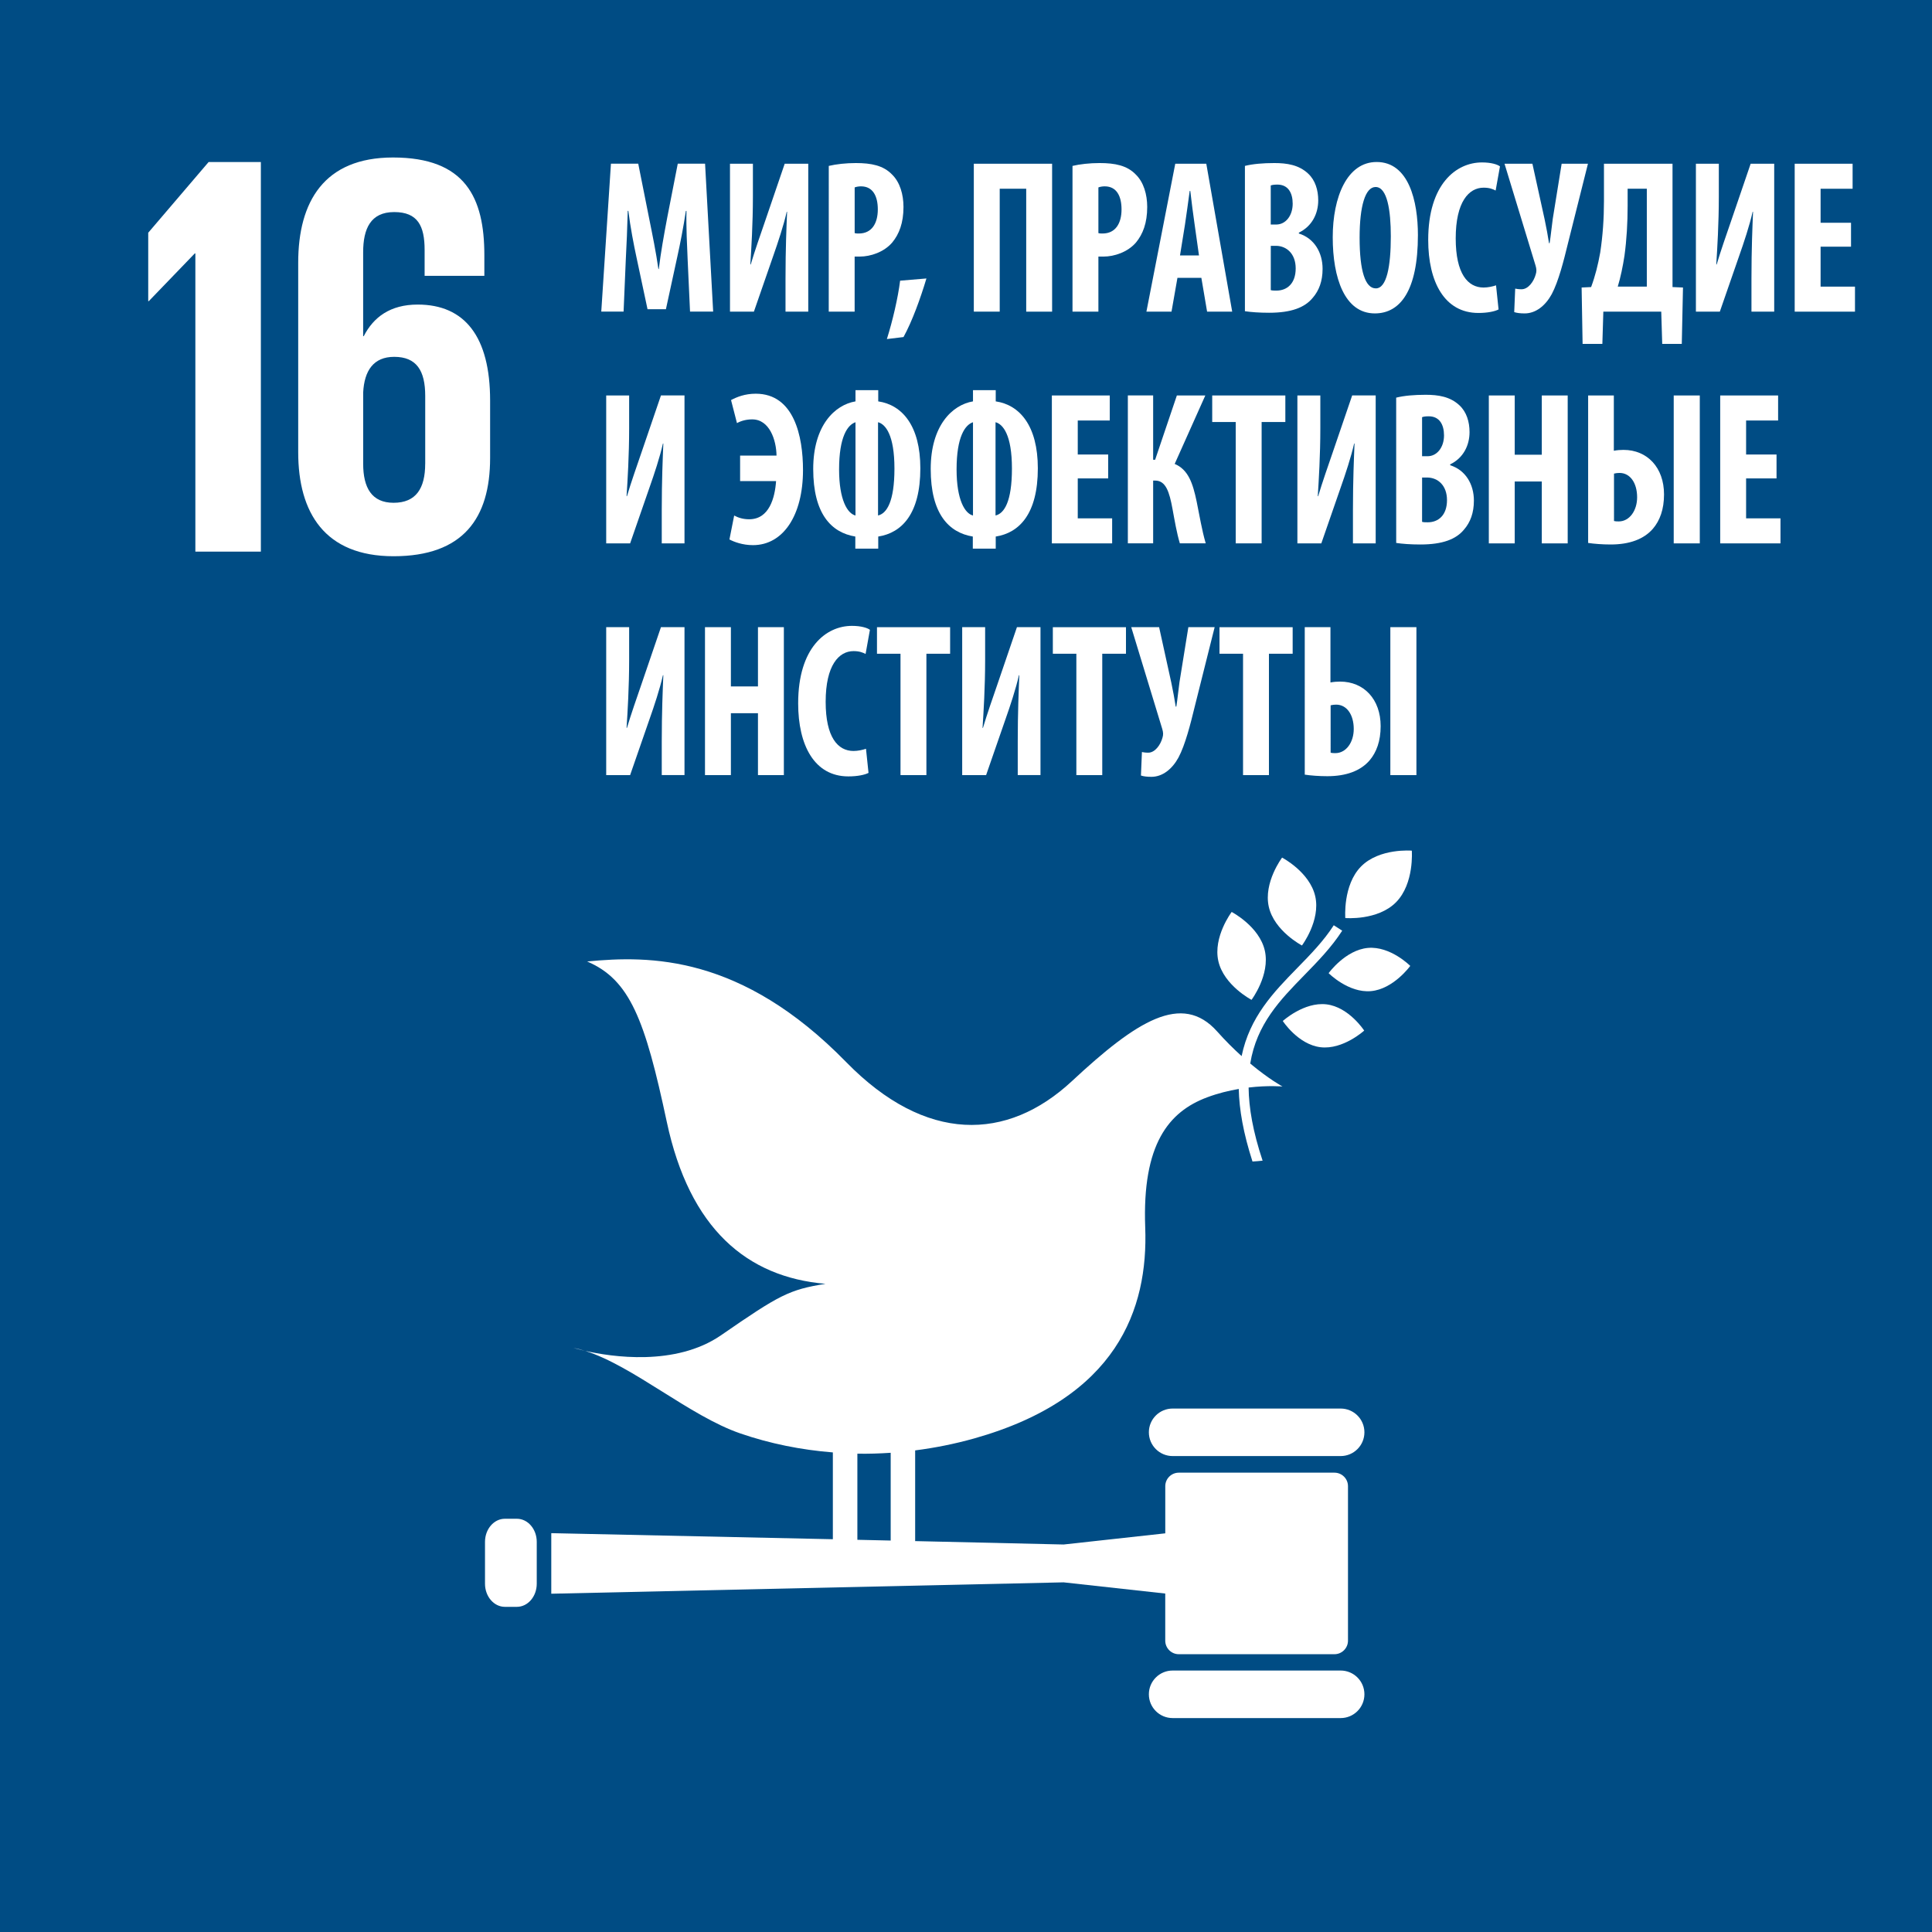 <?xml version="1.0" encoding="utf-8"?>
<!-- Generator: Adobe Illustrator 28.0.0, SVG Export Plug-In . SVG Version: 6.00 Build 0)  -->
<svg version="1.2" baseProfile="tiny" id="Layer_1" xmlns="http://www.w3.org/2000/svg" xmlns:xlink="http://www.w3.org/1999/xlink"
	 x="0px" y="0px" width="77.136px" height="77.139px" viewBox="0 0 77.136 77.139" overflow="visible" xml:space="preserve">
<g>
	<rect fill="#004C84" width="77.136" height="77.139"/>
	<g>
		<path fill="#FFFFFF" d="M51.188,34.24c0,0-0.749,0.995-0.531,1.963c0.219,0.969,1.324,1.546,1.324,1.546s0.749-0.995,0.531-1.963
			C52.293,34.816,51.188,34.24,51.188,34.24"/>
		<path fill="#FFFFFF" d="M49.968,39.919c0,0,0.749-0.995,0.531-1.964c-0.219-0.97-1.324-1.545-1.324-1.545s-0.75,0.994-0.532,1.963
			C48.863,39.342,49.968,39.919,49.968,39.919"/>
		<path fill="#FFFFFF" d="M53.046,38.854c0,0,0.791,0.798,1.691,0.717c0.9-0.08,1.568-1.007,1.568-1.007s-0.79-0.798-1.691-0.718
			C53.713,37.928,53.046,38.854,53.046,38.854"/>
		<path fill="#FFFFFF" d="M54.341,34.594c-0.733,0.744-0.629,2.059-0.629,2.059s1.292,0.112,2.026-0.631
			c0.733-0.743,0.629-2.059,0.629-2.059S55.074,33.852,54.341,34.594"/>
		<path fill="#FFFFFF" d="M52.725,41.811c0.897,0.106,1.741-0.664,1.741-0.664s-0.611-0.942-1.508-1.048
			c-0.898-0.105-1.742,0.665-1.742,0.665S51.827,41.705,52.725,41.811"/>
		<path fill="#FFFFFF" d="M53.526,56.237h-6.707c-0.525,0-0.95,0.423-0.95,0.948c0,0.524,0.425,0.949,0.95,0.949h6.707
			c0.524,0,0.949-0.425,0.949-0.949C54.475,56.661,54.05,56.237,53.526,56.237"/>
		<path fill="#FFFFFF" d="M53.526,66.697h-6.707c-0.525,0-0.95,0.424-0.95,0.949c0,0.524,0.425,0.949,0.95,0.949h6.707
			c0.524,0,0.949-0.425,0.949-0.949C54.475,67.12,54.05,66.697,53.526,66.697"/>
		<path fill="#FFFFFF" d="M23.36,53.934c-0.158-0.049-0.314-0.092-0.466-0.12C22.895,53.814,23.067,53.867,23.36,53.934"/>
		<path fill="#FFFFFF" d="M53.279,58.797h-6.215c-0.298,0-0.54,0.242-0.54,0.54v1.882l-4.058,0.446l-5.928-0.136v-3.621
			c0.787-0.101,1.576-0.258,2.359-0.478c5.706-1.61,6.95-5.164,6.826-8.428c-0.124-3.324,0.94-4.615,2.468-5.189
			c0.438-0.164,0.87-0.268,1.267-0.336c0.017,0.817,0.183,1.766,0.548,2.897c0.136-0.008,0.27-0.019,0.404-0.034
			c-0.386-1.157-0.55-2.109-0.559-2.92c0.79-0.093,1.353-0.041,1.353-0.041s-0.534-0.287-1.288-0.917
			c0.256-1.574,1.194-2.541,2.16-3.529c0.531-0.544,1.08-1.106,1.512-1.775l-0.337-0.217c-0.409,0.636-0.946,1.183-1.463,1.712
			c-0.942,0.964-1.893,1.949-2.216,3.512c-0.306-0.276-0.638-0.603-0.977-0.984c-1.407-1.577-3.218-0.419-5.801,1.986
			c-2.585,2.404-5.834,2.486-9.008-0.761c-4.187-4.287-7.84-4.262-10.345-4.019c1.713,0.73,2.313,2.331,3.18,6.401
			c0.909,4.27,3.201,6.202,6.337,6.469c-1.454,0.235-1.831,0.437-4.167,2.051c-1.825,1.259-4.392,0.861-5.433,0.625
			c1.911,0.596,4.174,2.6,6.199,3.297c1.179,0.406,2.422,0.657,3.695,0.758v3.466L22.01,61.212v2.418l20.455-0.454l4.058,0.447
			v1.881c0,0.298,0.242,0.541,0.54,0.541h6.215c0.299,0,0.541-0.243,0.541-0.541v-6.167C53.82,59.04,53.577,58.797,53.279,58.797z
			 M34.231,58.039c0.442,0.008,0.886-0.006,1.33-0.036v3.504l-1.33-0.03V58.039z"/>
		<path fill="#FFFFFF" d="M21.43,63.231c0,0.51-0.356,0.923-0.794,0.923h-0.478c-0.438,0-0.794-0.414-0.794-0.923V61.56
			c0-0.511,0.357-0.923,0.794-0.923h0.478c0.438,0,0.794,0.413,0.794,0.923V63.231z"/>
	</g>
	<g>
		<polygon fill="#FFFFFF" points="5.918,9.292 5.918,12.022 5.942,12.022 7.777,10.118 7.8,10.118 7.8,22.023 10.415,22.023 
			10.415,6.47 8.328,6.47 		"/>
		<path fill="#FFFFFF" d="M19.568,18.285v-2.294c0-2.546-1.009-3.831-2.89-3.831c-1.102,0-1.767,0.505-2.156,1.262h-0.023v-3.349
			c0-0.941,0.297-1.606,1.239-1.606c0.94,0,1.215,0.55,1.215,1.513v1.034h2.385v-0.827c0-2.294-0.756-3.899-3.647-3.899
			c-2.752,0-3.785,1.766-3.785,4.198v7.57c0,2.408,1.056,4.152,3.808,4.152C18.49,22.207,19.568,20.693,19.568,18.285
			 M16.976,18.514c0,0.986-0.367,1.56-1.261,1.56c-0.872,0-1.215-0.596-1.215-1.56V15.67c0.045-0.872,0.412-1.423,1.239-1.423
			c0.893,0,1.238,0.551,1.238,1.56v2.707H16.976z"/>
	</g>
	<g>
		<path fill="#FFFFFF" d="M27.455,10.375c-0.024-0.561-0.063-1.323-0.047-1.954h-0.024c-0.094,0.631-0.237,1.358-0.339,1.814
			l-0.458,2.111h-0.734l-0.442-2.077c-0.103-0.473-0.245-1.209-0.324-1.849h-0.024c-0.016,0.64-0.047,1.384-0.079,1.971l-0.087,2.05
			h-0.891l0.386-5.906h1.09l0.426,2.138c0.15,0.745,0.284,1.402,0.379,2.068h0.016c0.079-0.657,0.198-1.323,0.339-2.068l0.418-2.138
			h1.09l0.323,5.906H27.55L27.455,10.375z"/>
		<path fill="#FFFFFF" d="M30.06,6.537v1.305c0,1.087-0.063,2.103-0.103,2.716h0.016c0.15-0.508,0.418-1.279,0.576-1.735
			l0.781-2.287h0.94v5.906h-0.908V11.11c0-1.183,0.039-2.059,0.063-2.654H31.41c-0.119,0.534-0.356,1.244-0.529,1.735L30.1,12.442
			h-0.955V6.537H30.06z"/>
		<path fill="#FFFFFF" d="M33.089,6.624c0.292-0.07,0.687-0.114,1.081-0.114c0.616,0,1.097,0.096,1.444,0.456
			c0.316,0.306,0.458,0.797,0.458,1.297c0,0.64-0.174,1.086-0.45,1.42c-0.331,0.385-0.868,0.561-1.295,0.561
			c-0.071,0-0.142,0-0.205,0v2.199h-1.034L33.089,6.624L33.089,6.624z M34.123,9.306c0.048,0.017,0.103,0.017,0.166,0.017
			c0.521,0,0.758-0.411,0.758-0.963c0-0.517-0.189-0.92-0.671-0.92c-0.094,0-0.189,0.017-0.253,0.043V9.306z"/>
		<path fill="#FFFFFF" d="M35.409,13.537c0.229-0.727,0.442-1.638,0.529-2.331l1.05-0.088c-0.236,0.789-0.568,1.709-0.915,2.339
			L35.409,13.537z"/>
		<path fill="#FFFFFF" d="M42.006,6.537v5.906h-1.034V7.535h-1.058v4.907H38.88V6.537H42.006z"/>
		<path fill="#FFFFFF" d="M42.82,6.624c0.292-0.07,0.687-0.114,1.081-0.114c0.616,0,1.097,0.096,1.444,0.456
			c0.316,0.306,0.458,0.797,0.458,1.297c0,0.64-0.173,1.086-0.449,1.42c-0.331,0.385-0.868,0.561-1.295,0.561
			c-0.071,0-0.142,0-0.205,0v2.199H42.82V6.624z M43.854,9.306c0.048,0.017,0.103,0.017,0.166,0.017
			c0.521,0,0.758-0.411,0.758-0.963c0-0.517-0.189-0.92-0.671-0.92c-0.094,0-0.189,0.017-0.253,0.043V9.306z"/>
		<path fill="#FFFFFF" d="M47.01,11.093l-0.237,1.35h-1.002l1.152-5.906h1.239l1.034,5.906h-1.002l-0.229-1.35H47.01z M47.87,10.199
			l-0.174-1.236c-0.055-0.359-0.126-0.946-0.173-1.34h-0.024c-0.056,0.394-0.134,1.007-0.189,1.349l-0.198,1.227H47.87z"/>
		<path fill="#FFFFFF" d="M49.702,6.624c0.316-0.079,0.726-0.114,1.176-0.114c0.498,0,0.979,0.071,1.35,0.421
			C52.512,7.194,52.631,7.588,52.631,8c0,0.525-0.244,1.033-0.773,1.288v0.035c0.616,0.193,0.947,0.762,0.947,1.411
			c0,0.491-0.142,0.868-0.394,1.157c-0.316,0.386-0.853,0.596-1.744,0.596c-0.395,0-0.726-0.026-0.963-0.062V6.624H49.702z
			 M50.736,8.964h0.221c0.371,0,0.654-0.35,0.654-0.832c0-0.429-0.181-0.762-0.608-0.762c-0.11,0-0.205,0.009-0.268,0.035v1.559
			H50.736z M50.736,11.584c0.063,0.018,0.134,0.018,0.229,0.018c0.418,0,0.766-0.28,0.766-0.885c0-0.587-0.363-0.893-0.773-0.902
			h-0.221L50.736,11.584L50.736,11.584z"/>
		<path fill="#FFFFFF" d="M56.611,9.385c0,2.225-0.71,3.128-1.72,3.128c-1.208,0-1.681-1.42-1.681-3.04
			c0-1.612,0.576-3.005,1.752-3.005C56.248,6.467,56.611,8.035,56.611,9.385z M54.283,9.49c0,1.34,0.229,2.024,0.647,2.024
			c0.434,0,0.599-0.876,0.599-2.077c0-1.034-0.142-1.971-0.608-1.971C54.512,7.466,54.283,8.219,54.283,9.49z"/>
		<path fill="#FFFFFF" d="M59.831,12.355c-0.15,0.079-0.442,0.14-0.805,0.14c-1.357,0-2.004-1.244-2.004-2.917
			c0-2.226,1.113-3.093,2.147-3.093c0.363,0,0.615,0.079,0.718,0.158l-0.173,0.964c-0.119-0.062-0.252-0.114-0.481-0.114
			c-0.585,0-1.113,0.561-1.113,2.024c0,1.411,0.482,1.963,1.113,1.963c0.173,0,0.371-0.043,0.497-0.088L59.831,12.355z"/>
		<path fill="#FFFFFF" d="M61.182,6.537l0.489,2.225c0.071,0.333,0.134,0.684,0.174,0.946h0.024c0.047-0.28,0.079-0.64,0.126-0.972
			l0.355-2.2h1.05l-0.79,3.147c-0.181,0.745-0.386,1.551-0.655,2.059c-0.253,0.464-0.639,0.771-1.081,0.771
			c-0.182,0-0.316-0.018-0.418-0.052l0.039-0.938c0.048,0.009,0.126,0.026,0.253,0.026c0.268,0,0.489-0.307,0.568-0.596
			c0.039-0.123,0.031-0.219-0.008-0.35l-1.239-4.066C60.069,6.537,61.182,6.537,61.182,6.537z"/>
		<path fill="#FFFFFF" d="M66.776,6.537v4.924l0.418,0.018l-0.048,2.252h-0.781l-0.039-1.288h-2.312l-0.039,1.288h-0.789
			l-0.039-2.252l0.379-0.018c0.166-0.447,0.276-0.893,0.363-1.375c0.103-0.675,0.15-1.367,0.15-2.059v-1.49H66.776z M64.984,8.219
			c0,0.675-0.039,1.358-0.126,1.989c-0.063,0.42-0.158,0.876-0.268,1.235h1.16V7.535h-0.766C64.984,7.535,64.984,8.219,64.984,8.219
			z"/>
		<path fill="#FFFFFF" d="M68.625,6.537v1.305c0,1.087-0.063,2.103-0.102,2.716h0.016c0.15-0.508,0.418-1.279,0.576-1.735
			l0.781-2.287h0.94v5.906h-0.908V11.11c0-1.183,0.039-2.059,0.063-2.654h-0.016C69.856,8.99,69.62,9.7,69.446,10.191l-0.781,2.252
			H67.71V6.537H68.625z"/>
		<path fill="#FFFFFF" d="M73.903,9.849h-1.215v1.595h1.373v0.999h-2.407V6.537h2.312v0.999h-1.278v1.358h1.215V9.849z"/>
		<path fill="#FFFFFF" d="M25.119,15.789v1.305c0,1.087-0.063,2.103-0.103,2.716h0.016c0.15-0.508,0.418-1.279,0.576-1.735
			l0.781-2.287h0.94v5.906h-0.908v-1.332c0-1.183,0.039-2.059,0.063-2.654h-0.016c-0.119,0.534-0.355,1.244-0.529,1.735
			l-0.781,2.252h-0.955v-5.906C24.203,15.789,25.119,15.789,25.119,15.789z"/>
		<path fill="#FFFFFF" d="M29.551,18.19h1.452c-0.008-0.614-0.276-1.446-0.971-1.446c-0.221,0-0.434,0.052-0.608,0.149l-0.237-0.92
			c0.229-0.122,0.553-0.254,0.986-0.254c1.532,0,1.887,1.7,1.887,3.049c0,1.805-0.789,2.997-1.997,2.997
			c-0.418,0-0.758-0.131-0.94-0.227l0.189-0.955c0.166,0.088,0.355,0.149,0.6,0.149c0.797,0,1.026-0.85,1.073-1.524h-1.436V18.19
			H29.551z"/>
		<path fill="#FFFFFF" d="M35.064,15.578v0.447c0.955,0.14,1.681,0.972,1.681,2.672c0,1.814-0.734,2.576-1.681,2.725v0.482h-0.915
			v-0.482c-0.963-0.158-1.681-0.911-1.681-2.698c0-1.735,0.86-2.559,1.688-2.699v-0.447H35.064z M34.156,16.858
			c-0.316,0.105-0.655,0.578-0.655,1.884c0,1.218,0.332,1.761,0.655,1.84V16.858z M35.056,20.581
			c0.347-0.079,0.655-0.552,0.655-1.875c0-1.341-0.356-1.77-0.655-1.849V20.581z"/>
		<path fill="#FFFFFF" d="M39.755,15.578v0.447c0.955,0.14,1.681,0.972,1.681,2.672c0,1.814-0.734,2.576-1.681,2.725v0.482H38.84
			v-0.482c-0.963-0.158-1.681-0.911-1.681-2.698c0-1.735,0.86-2.559,1.688-2.699v-0.447H39.755z M38.847,16.858
			c-0.316,0.105-0.655,0.578-0.655,1.884c0,1.218,0.332,1.761,0.655,1.84V16.858z M39.747,20.581
			c0.347-0.079,0.655-0.552,0.655-1.875c0-1.341-0.356-1.77-0.655-1.849V20.581z"/>
		<path fill="#FFFFFF" d="M44.245,19.101H43.03v1.595h1.373v0.999h-2.407v-5.906h2.312v0.999H43.03v1.358h1.215V19.101z"/>
		<path fill="#FFFFFF" d="M46.04,15.789v2.568h0.079l0.868-2.568h1.136L46.9,18.522c0.545,0.228,0.726,0.78,0.876,1.498
			c0.118,0.57,0.205,1.13,0.363,1.673h-1.033c-0.126-0.421-0.206-0.902-0.292-1.367c-0.126-0.692-0.269-1.139-0.695-1.139H46.04
			v2.506h-1.01v-5.906h1.01V15.789z"/>
		<path fill="#FFFFFF" d="M49.337,16.849h-0.939v-1.06h2.92v1.06h-0.947v4.845h-1.034V16.849z"/>
		<path fill="#FFFFFF" d="M52.715,15.789v1.305c0,1.087-0.063,2.103-0.102,2.716h0.016c0.15-0.508,0.418-1.279,0.576-1.735
			l0.781-2.287h0.939v5.906h-0.908v-1.332c0-1.183,0.039-2.059,0.063-2.654h-0.016c-0.119,0.534-0.355,1.244-0.529,1.735
			l-0.781,2.252h-0.955v-5.906C51.799,15.789,52.715,15.789,52.715,15.789z"/>
		<path fill="#FFFFFF" d="M55.743,15.876c0.316-0.079,0.726-0.114,1.176-0.114c0.498,0,0.979,0.071,1.35,0.421
			c0.284,0.263,0.403,0.657,0.403,1.069c0,0.525-0.244,1.033-0.773,1.288v0.035c0.616,0.193,0.947,0.762,0.947,1.411
			c0,0.491-0.142,0.868-0.394,1.157c-0.316,0.386-0.853,0.596-1.745,0.596c-0.394,0-0.726-0.026-0.963-0.062L55.743,15.876
			L55.743,15.876z M56.777,18.215h0.221c0.371,0,0.655-0.35,0.655-0.832c0-0.429-0.182-0.762-0.608-0.762
			c-0.11,0-0.205,0.009-0.268,0.035C56.777,16.656,56.777,18.215,56.777,18.215z M56.777,20.835
			c0.063,0.018,0.134,0.018,0.229,0.018c0.418,0,0.766-0.28,0.766-0.885c0-0.587-0.363-0.893-0.773-0.902h-0.221L56.777,20.835
			L56.777,20.835z"/>
		<path fill="#FFFFFF" d="M60.476,15.789v2.366h1.081v-2.366h1.034v5.906h-1.034v-2.471h-1.081v2.471h-1.034v-5.906H60.476z"/>
		<path fill="#FFFFFF" d="M64.433,15.789v2.208c0.126-0.026,0.268-0.035,0.386-0.035c0.947,0,1.618,0.701,1.618,1.779
			c0,0.596-0.166,1.043-0.442,1.367c-0.363,0.421-0.939,0.631-1.688,0.631c-0.332,0-0.663-0.026-0.9-0.062v-5.888H64.433z
			 M64.44,20.801c0.071,0.017,0.134,0.017,0.189,0.017c0.434,0,0.734-0.438,0.734-0.963c0-0.57-0.276-0.973-0.702-0.973
			c-0.071,0-0.158,0.009-0.221,0.027V20.801z M67.865,15.789v5.906h-1.041v-5.906H67.865z"/>
		<path fill="#FFFFFF" d="M70.929,19.101h-1.215v1.595h1.373v0.999H68.68v-5.906h2.312v0.999h-1.278v1.358h1.215
			C70.929,18.146,70.929,19.101,70.929,19.101z"/>
		<path fill="#FFFFFF" d="M25.119,25.04v1.305c0,1.087-0.063,2.103-0.103,2.716h0.016c0.15-0.508,0.418-1.279,0.576-1.735
			l0.781-2.287h0.94v5.906h-0.908v-1.332c0-1.183,0.039-2.059,0.063-2.654h-0.016c-0.119,0.534-0.355,1.244-0.529,1.735
			l-0.781,2.252h-0.955V25.04H25.119z"/>
		<path fill="#FFFFFF" d="M29.181,25.04v2.366h1.081V25.04h1.034v5.906h-1.034v-2.471h-1.081v2.471h-1.034V25.04H29.181z"/>
		<path fill="#FFFFFF" d="M34.676,30.858c-0.15,0.079-0.442,0.14-0.805,0.14c-1.357,0-2.004-1.244-2.004-2.917
			c0-2.226,1.113-3.093,2.147-3.093c0.363,0,0.615,0.079,0.718,0.158l-0.173,0.964c-0.119-0.062-0.253-0.114-0.481-0.114
			c-0.584,0-1.113,0.561-1.113,2.024c0,1.411,0.482,1.963,1.113,1.963c0.173,0,0.371-0.043,0.497-0.088L34.676,30.858z"/>
		<path fill="#FFFFFF" d="M35.953,26.101h-0.939v-1.06h2.92v1.06h-0.947v4.845h-1.034V26.101z"/>
		<path fill="#FFFFFF" d="M39.332,25.04v1.305c0,1.087-0.063,2.103-0.103,2.716h0.016c0.15-0.508,0.418-1.279,0.576-1.735
			l0.781-2.287h0.94v5.906h-0.908v-1.332c0-1.183,0.039-2.059,0.063-2.654h-0.016c-0.119,0.534-0.355,1.244-0.529,1.735
			l-0.781,2.252h-0.955V25.04H39.332z"/>
		<path fill="#FFFFFF" d="M42.974,26.101h-0.939v-1.06h2.92v1.06h-0.947v4.845h-1.034C42.974,30.946,42.974,26.101,42.974,26.101z"
			/>
		<path fill="#FFFFFF" d="M46.278,25.04l0.489,2.225c0.071,0.333,0.134,0.684,0.174,0.946h0.024c0.047-0.28,0.079-0.64,0.126-0.972
			l0.355-2.2h1.05l-0.789,3.146c-0.181,0.745-0.386,1.551-0.655,2.059c-0.253,0.464-0.639,0.771-1.081,0.771
			c-0.182,0-0.316-0.018-0.418-0.052l0.039-0.938c0.047,0.009,0.126,0.026,0.252,0.026c0.268,0,0.489-0.307,0.568-0.596
			c0.039-0.123,0.031-0.219-0.008-0.35l-1.239-4.066h1.113V25.04z"/>
		<path fill="#FFFFFF" d="M49.629,26.101h-0.94v-1.06h2.921v1.06h-0.947v4.845h-1.034C49.629,30.946,49.629,26.101,49.629,26.101z"
			/>
		<path fill="#FFFFFF" d="M53.119,25.04v2.208c0.126-0.026,0.268-0.035,0.386-0.035c0.947,0,1.618,0.701,1.618,1.779
			c0,0.596-0.166,1.043-0.442,1.367c-0.363,0.421-0.939,0.631-1.688,0.631c-0.332,0-0.663-0.026-0.9-0.062V25.04H53.119z
			 M53.126,30.052c0.071,0.017,0.134,0.017,0.189,0.017c0.434,0,0.734-0.438,0.734-0.963c0-0.57-0.276-0.973-0.702-0.973
			c-0.071,0-0.158,0.009-0.221,0.027V30.052z M56.551,25.04v5.906H55.51V25.04H56.551z"/>
	</g>
</g>
</svg>
